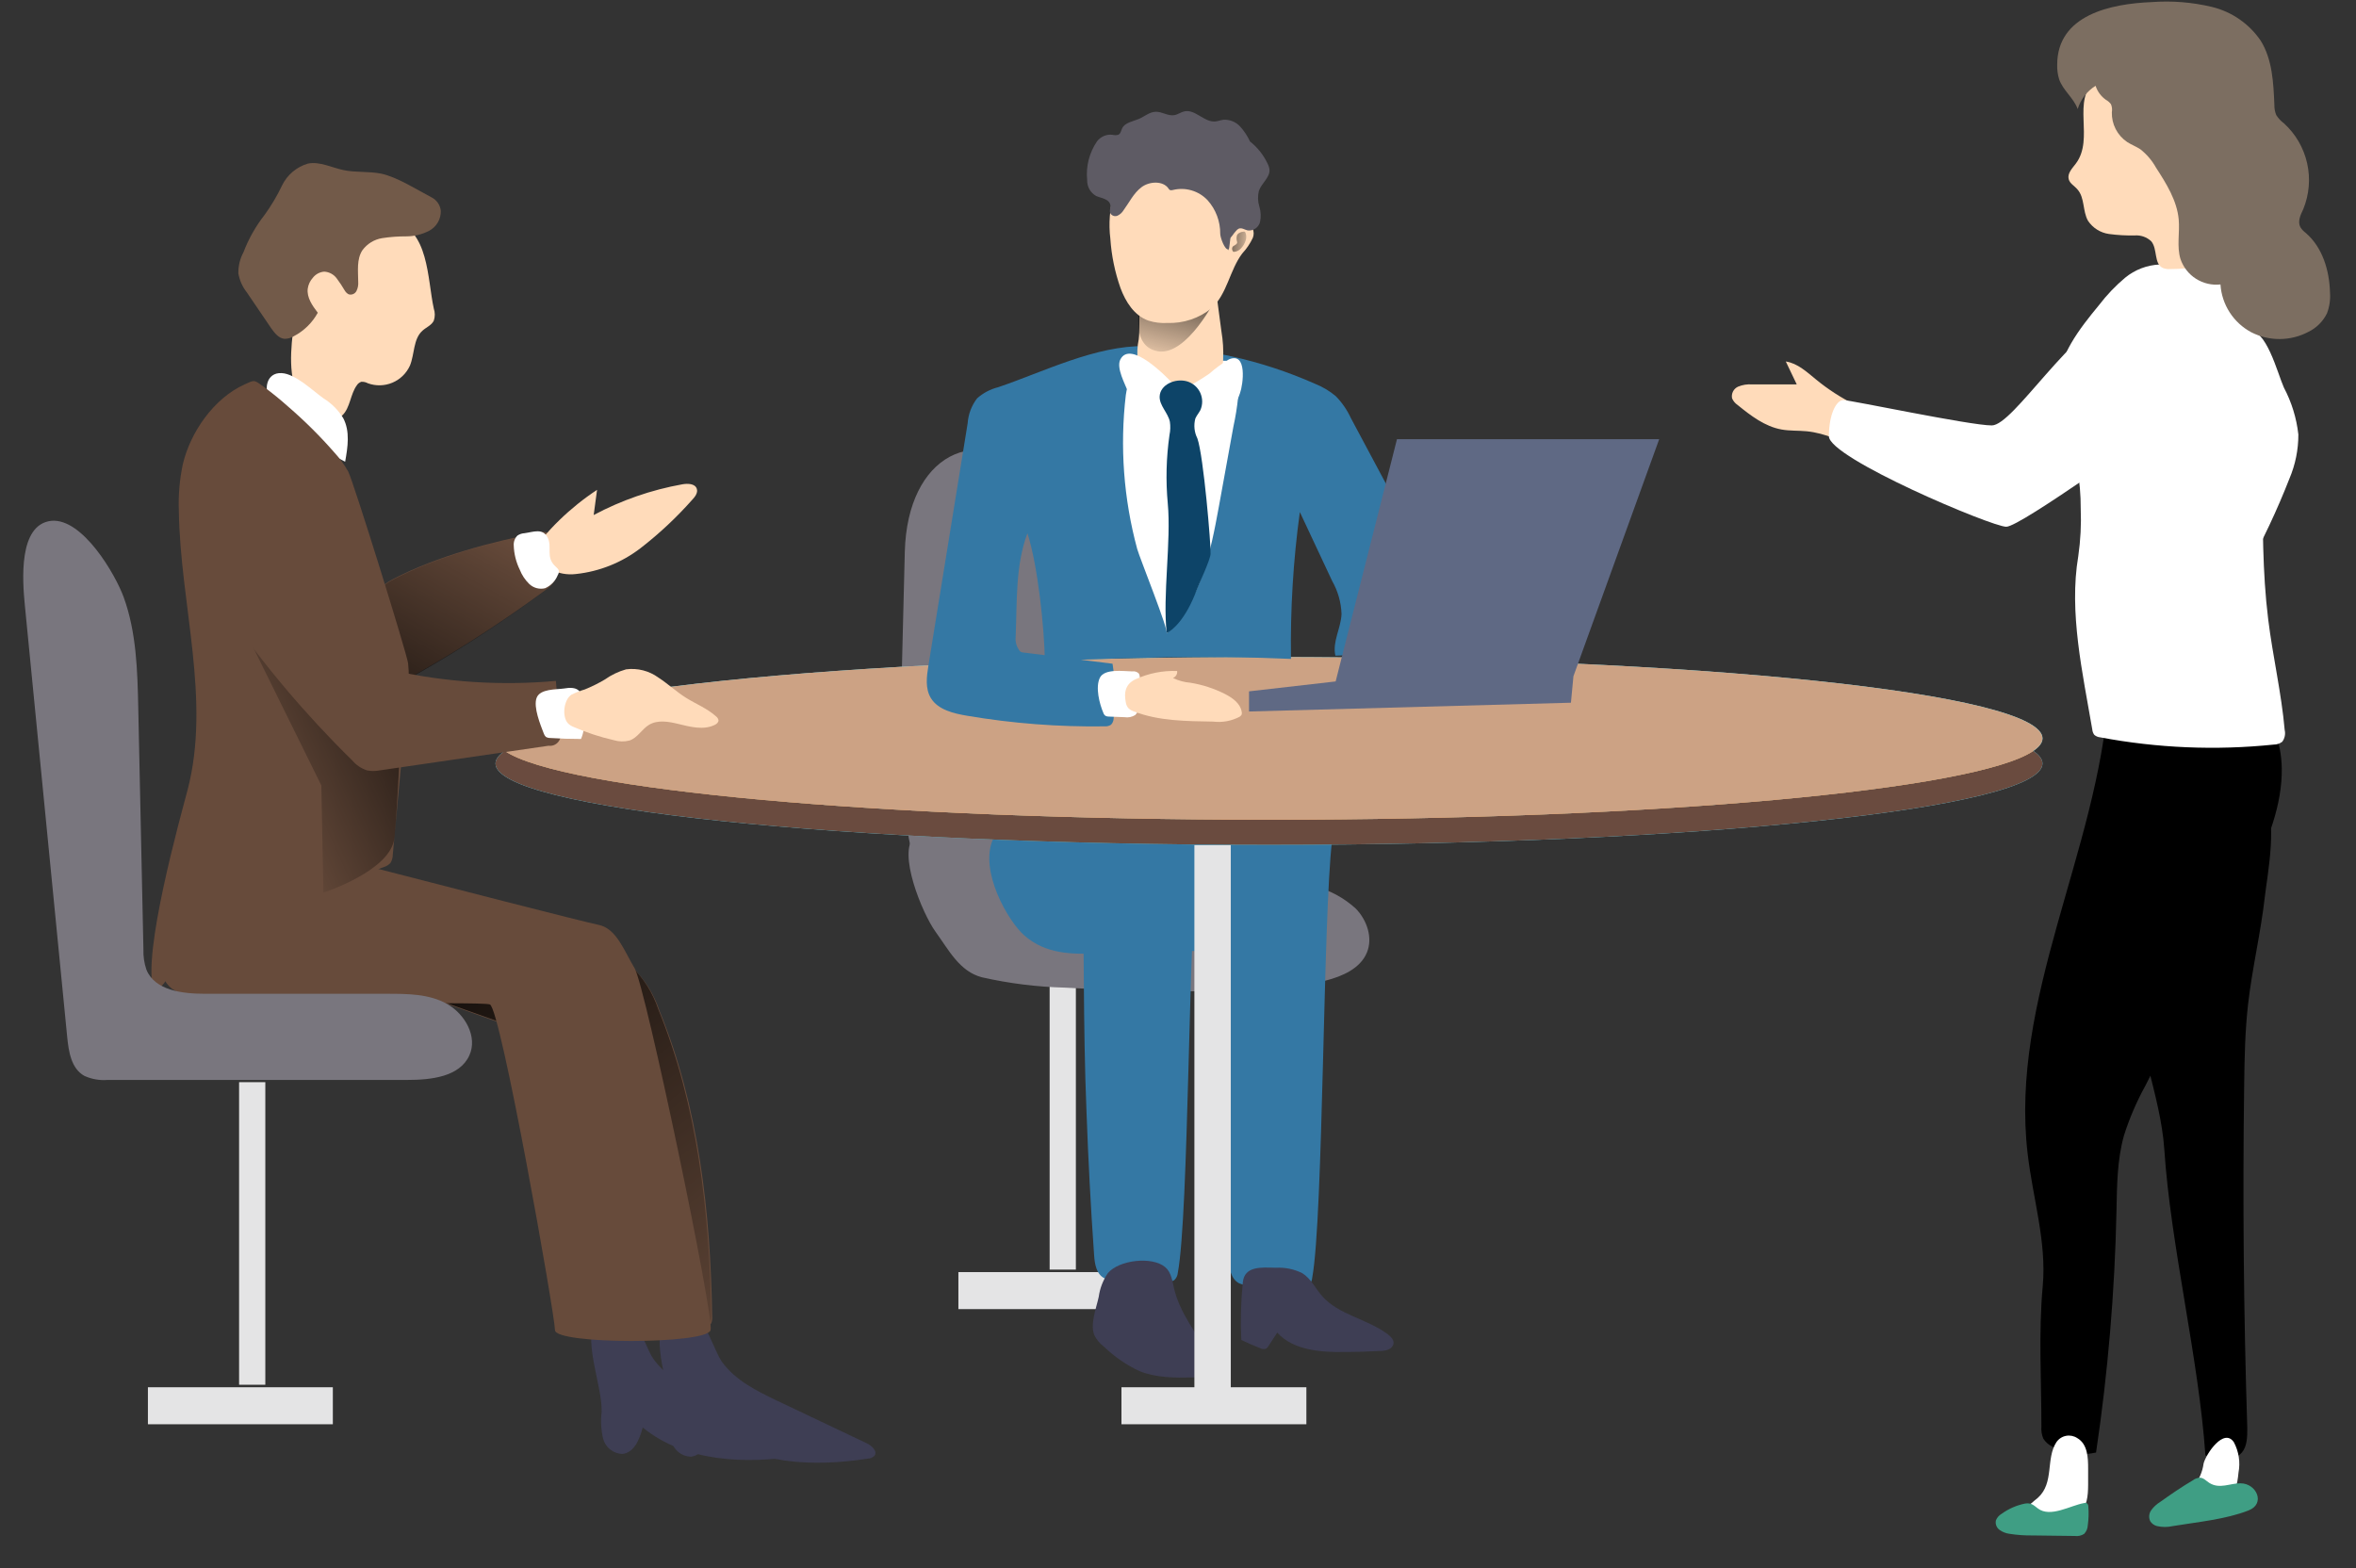 <svg width="320" height="213" viewBox="0 0 320 213" fill="none" xmlns="http://www.w3.org/2000/svg">
<rect x="0" y="0" width="320" height="213" fill="#333333" stroke="none"/>
<g clip-path="url(#clip0_1933_8734)">
<path d="M73.296 72.329C73.509 72.261 73.733 72.237 73.955 72.259C74.177 72.28 74.393 72.347 74.588 72.455C74.839 72.694 75.003 73.01 75.055 73.352C75.38 74.608 75.564 75.896 75.602 77.193C75.656 77.759 75.57 78.329 75.351 78.853C75.037 79.391 74.596 79.843 74.068 80.172C67.628 84.923 60.87 89.225 53.841 93.05C53.545 93.211 50.852 84.076 50.808 83.178C50.664 80.773 51.427 79.688 53.5 78.602C59.431 75.533 66.799 73.576 73.296 72.329Z" fill="#674B3B"/>
<path d="M73.296 72.399C73.508 72.329 73.733 72.304 73.956 72.326C74.178 72.347 74.394 72.415 74.588 72.525C74.839 72.764 75.003 73.08 75.055 73.422C75.38 74.678 75.564 75.967 75.602 77.263C75.655 77.829 75.569 78.399 75.351 78.923C75.036 79.458 74.596 79.908 74.068 80.234C67.63 84.99 60.872 89.296 53.841 93.12C53.545 93.282 50.852 84.146 50.808 83.249C50.664 80.844 51.427 79.758 53.5 78.672C59.431 75.594 66.799 73.647 73.296 72.399Z" fill="url(#paint0_linear_1933_8734)"/>
<path d="M91.01 192.192C90.865 193.391 90.932 194.606 91.208 195.782C91.358 196.368 91.695 196.889 92.168 197.266C92.641 197.644 93.224 197.856 93.828 197.873C95.425 197.729 96.179 195.863 96.592 194.283C102.344 198.976 110.529 199.282 117.869 198.133C118.206 198.129 118.528 197.994 118.766 197.756C119.242 197.155 118.417 196.383 117.726 196.051L105.656 190.317C102.811 188.962 99.85 187.508 98.019 184.932C96.664 183.039 94.07 173.446 90.508 178.651C88.13 182.124 91.145 188.423 91.01 192.192Z" fill="#3E3E54"/>
<path d="M81.715 191.817C81.569 193.016 81.636 194.231 81.912 195.407C82.062 195.993 82.399 196.514 82.872 196.891C83.345 197.269 83.928 197.482 84.532 197.498C86.13 197.354 86.884 195.488 87.296 193.908C93.049 198.602 101.233 198.907 108.573 197.758C108.91 197.754 109.232 197.619 109.471 197.381C109.946 196.78 109.121 196.008 108.43 195.676L96.36 189.942C93.515 188.587 90.554 187.133 88.723 184.558C87.368 182.664 84.775 173.071 81.212 178.276C78.834 181.749 81.849 188.048 81.715 191.817Z" fill="#3E3E54"/>
<path d="M50.637 132.784L68.872 139.272C70.009 139.559 71.042 140.163 71.851 141.013C72.383 141.822 72.721 142.743 72.838 143.705C75.182 155.779 76.893 167.967 77.962 180.219C83.641 181.614 89.562 181.706 95.282 180.489C95.538 180.467 95.787 180.392 96.013 180.268C96.238 180.144 96.436 179.975 96.592 179.771C96.716 179.489 96.766 179.18 96.736 178.873C96.502 164.713 94.941 150.372 89.556 137.253C88.81 135.038 87.557 133.028 85.895 131.384C84.1 129.84 81.794 129.14 79.614 128.252C76.024 126.762 72.497 124.662 68.585 124.33C62.823 123.882 57.511 127.489 53.446 131.599C52.62 131.527 51.364 132.389 50.637 132.784Z" fill="#674B3B"/>
<path d="M50.494 132.651L68.728 139.13C69.865 139.421 70.897 140.024 71.708 140.871C72.246 141.677 72.584 142.6 72.695 143.563C75.038 155.634 76.751 167.819 77.828 180.068C83.503 181.465 89.421 181.561 95.138 180.347C95.396 180.328 95.646 180.254 95.872 180.13C96.098 180.007 96.295 179.835 96.449 179.629C96.57 179.346 96.622 179.038 96.601 178.731C96.368 164.58 94.753 150.23 89.422 137.12C88.678 134.899 87.421 132.885 85.752 131.242C83.957 129.707 81.66 129.007 79.47 128.119C75.881 126.629 72.354 124.529 68.441 124.197C62.68 123.74 57.368 127.356 53.303 131.466C52.477 131.367 51.23 132.265 50.494 132.651Z" fill="url(#paint1_linear_1933_8734)"/>
<path d="M24.749 134.963C18.85 133.39 22.947 122.838 25.732 117.758H50.31C59.814 120.216 79.312 125.23 81.278 125.623C83.736 126.115 84.719 129.064 86.194 131.522C87.669 133.98 97.008 178.712 96.517 180.678C96.025 182.644 75.38 182.644 75.38 180.678C75.38 178.712 68.006 136.929 66.532 136.438C65.057 135.946 32.122 136.929 24.749 134.963Z" fill="#674B3B"/>
<path d="M36.036 146.999H32.474V188.099H36.036V146.999Z" fill="#E4E4E5"/>
<path d="M45.208 188.441H20.09V193.466H45.208V188.441Z" fill="#E4E4E5"/>
<path d="M146.128 131.358H142.565V172.458H146.128V131.358Z" fill="#E4E4E5"/>
<path d="M155.29 172.799H130.172V177.825H155.29V172.799Z" fill="#E4E4E5"/>
<path d="M131.662 115.519C131.239 116.489 130.905 117.495 130.666 118.525C130.553 119.042 130.595 119.581 130.786 120.074C130.978 120.567 131.31 120.993 131.743 121.298C132.061 121.458 132.409 121.55 132.766 121.567C133.278 121.595 133.79 121.508 134.264 121.314C134.739 121.12 135.165 120.824 135.512 120.446C136.192 119.571 136.626 118.53 136.768 117.43C137.277 114.827 137.407 112.164 137.154 109.524C136.956 107.469 134.874 105.037 133.232 107.362C131.778 109.453 132.478 113.123 131.662 115.519Z" fill="#3E3E54"/>
<path d="M124.187 113.652C121.871 115.752 125.236 124.035 127.067 126.565C128.898 129.096 130.334 131.949 133.349 132.748C137.062 133.591 140.849 134.063 144.656 134.157C152.849 134.606 161.069 134.839 169.271 134.507C172.896 134.451 176.506 134.015 180.04 133.206C182.319 132.622 184.76 131.564 185.657 129.392C186.492 127.373 185.657 124.968 184.141 123.415C182.52 121.94 180.559 120.888 178.433 120.355C170.958 118.031 163.052 117.861 155.281 117.735C151.458 117.681 147.59 117.735 143.776 117.331C141.362 117.089 139.029 116.541 136.597 116.712C133.376 116.945 126.708 111.381 124.187 113.652Z" fill="#79767E"/>
<path d="M122.894 74.93L122.473 91.818C122.239 100.945 122.042 110.349 124.653 118.866C125.08 120.71 125.98 122.411 127.265 123.801C128.65 124.893 130.374 125.465 132.137 125.416C136.624 125.677 141.488 124.887 144.701 121.01C147.546 117.627 148.613 112.53 149.089 107.648C149.589 100.893 149.64 94.112 149.242 87.349C149.026 81.4 148.703 75.046 145.85 70.299C144.516 68.246 142.893 66.396 141.031 64.807C132.766 57.09 123.253 61.783 122.894 74.93Z" fill="#79767E"/>
<path d="M139.137 127.078C142.08 129.648 145.623 129.613 148.999 129.532L168.317 129.011C170.529 128.954 172.812 128.873 174.839 127.472C178.258 125.157 180.391 118.639 179.307 113.048C179.121 111.76 178.609 110.592 177.853 109.737C177.036 109.137 176.088 108.92 175.165 109.123C165.144 109.864 152.383 105.303 142.362 106.044C140.018 106.218 136.554 110.316 134.889 113.962C132.941 118.234 136.916 125.145 139.137 127.078Z" fill="#3478A4"/>
<path d="M148.605 170.494C148.685 171.696 148.91 173.096 150.023 173.643C150.527 173.846 151.068 173.937 151.611 173.913L158.377 174.119C158.763 174.171 159.154 174.092 159.49 173.895C159.772 173.632 159.945 173.274 159.975 172.89C161.482 164.903 161.419 126.109 162.667 116.22C163.25 111.392 158.817 109.821 153.02 108.879C148.012 108.063 146.882 111.383 146.98 115.421C147.294 127.294 147.079 139.157 147.573 151.029C147.806 157.52 148.15 164.009 148.605 170.494Z" fill="#3478A4"/>
<path d="M166.866 171.023C166.956 172.271 167.171 173.715 168.293 174.317C168.795 174.53 169.337 174.628 169.881 174.604L176.639 174.81C177.027 174.872 177.425 174.792 177.76 174.586C178.038 174.303 178.207 173.931 178.236 173.536C179.753 165.163 179.69 124.521 180.928 114.165C181.512 109.104 177.078 107.453 171.29 106.465C166.274 105.613 165.143 109.095 165.251 113.321C165.565 125.759 165.35 138.188 165.834 150.626C166.074 157.428 166.418 164.227 166.866 171.023Z" fill="#3478A4"/>
<path d="M286.38 94.574C284.881 115.681 272.919 135.737 275.405 156.754C276.105 162.757 277.998 168.707 277.451 174.702C276.868 181.037 277.271 187.427 277.271 193.789C277.225 194.346 277.314 194.907 277.532 195.422C277.831 195.893 278.257 196.27 278.761 196.508C280.577 197.483 282.684 197.767 284.693 197.307C286.307 186.464 287.233 175.53 287.466 164.57C287.537 161.097 287.546 157.571 288.489 154.232C289.228 151.907 290.193 149.658 291.369 147.52C294.361 141.663 297.322 135.791 300.253 129.904L303.17 124.098C304.067 122.303 304.965 120.509 305.862 118.714C308.025 114.173 309.99 109.363 309.918 104.356C309.864 100.838 308.59 97.096 305.683 95.122C303.583 93.695 300.944 93.327 298.414 93.246C294.842 93.067 289.907 94.135 286.38 94.574Z" fill="black"/>
<path d="M307.621 121.783C307.065 126.736 305.88 131.6 305.324 136.554C304.929 140.143 304.857 143.733 304.812 147.322C304.597 162.877 304.738 178.431 305.234 193.986C305.234 195.144 305.234 196.427 304.507 197.297C303.341 198.617 301.223 198.195 299.545 197.692C298.647 184.519 294.833 169.29 293.963 156.125C293.46 148.632 289.88 141.103 290.113 133.601C290.347 126.422 297.292 121.271 300.029 114.621C300.855 112.602 304.077 105.648 307.307 108.618C309.551 110.727 307.935 118.992 307.621 121.783Z" fill="black"/>
<path d="M276.805 203.445C276.204 203.983 275.342 204.45 275.324 205.239C275.345 205.592 275.46 205.933 275.656 206.227C275.788 206.566 276.045 206.843 276.374 206.998C276.609 207.061 276.857 207.061 277.092 206.998L280.682 206.209C281.269 206.112 281.832 205.905 282.342 205.598C283.499 204.773 283.607 203.131 283.616 201.713V199.505C283.616 198.051 283.571 196.167 282.135 195.341C281.685 195.045 281.137 194.937 280.608 195.041C280.079 195.145 279.613 195.453 279.309 195.898C277.837 198.15 279.039 201.408 276.805 203.445Z" fill="white"/>
<path d="M271.86 205.635C271.509 205.838 271.237 206.154 271.089 206.532C271.04 206.771 271.06 207.019 271.147 207.246C271.235 207.474 271.386 207.671 271.582 207.815C271.978 208.099 272.437 208.281 272.919 208.345C273.964 208.509 275.021 208.585 276.078 208.569L281.803 208.641C282.249 208.7 282.701 208.598 283.078 208.354C283.376 208.04 283.552 207.629 283.571 207.196C283.689 206.346 283.714 205.485 283.643 204.63C283.644 204.553 283.63 204.477 283.6 204.406C283.571 204.335 283.527 204.271 283.472 204.217C283.412 204.181 283.345 204.158 283.275 204.15C283.206 204.142 283.135 204.15 283.069 204.172C281.22 204.486 278.492 206.2 276.787 204.899C276.204 204.45 275.89 204.118 275.073 204.235C273.914 204.464 272.818 204.942 271.86 205.635Z" fill="#3F9E84"/>
<path d="M294.528 203.67C294.205 203.858 293.873 204.172 293.927 204.567C293.981 204.962 294.555 205.195 295.022 205.24C296.775 205.423 298.545 205.335 300.271 204.98C301.002 204.87 301.7 204.604 302.317 204.199C303.565 203.302 303.897 201.579 304.04 200.035C304.308 198.628 304.086 197.171 303.412 195.907C302.066 193.897 299.643 197.469 299.302 198.788C299.145 199.972 298.646 201.086 297.866 201.992C296.933 202.844 295.596 203.032 294.528 203.67Z" fill="white"/>
<path d="M300.065 201.425C299.661 201.165 299.311 200.752 298.827 200.725C298.472 200.735 298.129 200.857 297.849 201.075C296.323 201.973 294.824 203.005 293.362 204.046C292.905 204.328 292.509 204.696 292.195 205.131C292.036 205.348 291.94 205.604 291.916 205.871C291.893 206.138 291.942 206.407 292.06 206.648C292.269 206.967 292.589 207.198 292.958 207.294C293.675 207.46 294.421 207.46 295.138 207.294C298.441 206.747 302.273 206.397 305.396 205.176C307.738 204.279 306.517 201.515 304.337 201.488C302.892 201.461 301.474 202.323 300.065 201.425Z" fill="#3F9E84"/>
<path d="M172.367 111.345C230.389 111.345 277.424 106.399 277.424 100.299C277.424 94.198 230.389 89.252 172.367 89.252C114.346 89.252 67.311 94.198 67.311 100.299C67.311 106.399 114.346 111.345 172.367 111.345Z" fill="#68E1FD"/>
<path d="M277.415 103.719C277.415 109.821 230.383 114.765 172.358 114.765C114.333 114.765 67.302 109.83 67.302 103.719C67.302 103.135 67.732 102.561 68.558 102.005C76.374 107.299 119.87 111.346 172.358 111.346C224.846 111.346 268.378 107.299 276.168 102.005C276.993 102.561 277.415 103.135 277.415 103.719Z" fill="#68E1FD"/>
<path d="M277.415 103.719C277.415 109.821 230.383 114.765 172.358 114.765C114.333 114.765 67.302 109.83 67.302 103.719C67.302 103.135 67.732 102.561 68.558 102.005C76.374 107.299 119.87 111.346 172.358 111.346C224.846 111.346 268.378 107.299 276.168 102.005C276.993 102.561 277.415 103.135 277.415 103.719Z" fill="#6A4B3F"/>
<path d="M276.168 102.003C268.352 107.298 224.846 111.345 172.358 111.345C119.87 111.345 76.338 107.298 68.558 102.003C76.374 96.718 119.87 92.67 172.358 92.67C224.846 92.67 268.352 96.718 276.168 102.003Z" fill="#FF9141"/>
<path d="M277.415 100.299C277.415 100.882 276.993 101.447 276.168 102.004C268.351 107.298 224.846 111.345 172.358 111.345C119.87 111.345 76.338 107.298 68.558 102.004C67.732 101.447 67.302 100.882 67.302 100.299C67.302 94.196 114.342 89.243 172.358 89.243C230.374 89.243 277.415 94.196 277.415 100.299Z" fill="#CCA284"/>
<path d="M310.206 52.647C311.255 54.629 311.922 56.79 312.171 59.019C312.176 61.078 311.764 63.117 310.959 65.013C309.278 69.311 307.308 73.49 305.064 77.523C305.62 76.473 304.758 73.036 304.678 71.842C304.552 69.862 304.435 67.876 304.328 65.884C304.106 61.816 303.918 57.744 303.762 53.67C303.691 51.741 302.434 45.782 305.333 45.01C307.756 44.364 309.353 50.763 310.206 52.647Z" fill="white"/>
<path d="M282.279 75.54C282.587 73.404 282.698 71.245 282.611 69.088C282.621 67.232 282.458 65.378 282.126 63.551C281.345 59.836 279.272 56.372 279.434 52.55C279.578 48.314 282.404 44.706 285.105 41.431C286.145 40.07 287.331 38.827 288.641 37.725C289.972 36.631 291.623 36.001 293.343 35.93C296.466 35.93 299.832 34.961 302.371 36.782C304.911 38.604 305.799 41.969 306.284 45.083C308.276 57.979 306.472 71.215 308.078 84.164C308.698 89.181 309.873 94.125 310.313 99.16C310.378 99.434 310.381 99.719 310.324 99.995C310.267 100.271 310.15 100.531 309.981 100.757C309.649 101.011 309.241 101.147 308.823 101.143C300.959 101.955 293.018 101.623 285.249 100.156C284.953 100.13 284.674 100.01 284.45 99.815C284.295 99.602 284.202 99.35 284.181 99.088C282.871 91.406 280.986 83.186 282.279 75.54Z" fill="white"/>
<path d="M58.92 41.917C59.1 42.449 59.1 43.026 58.92 43.559C58.624 44.178 57.897 44.456 57.386 44.914C56.111 46.054 56.327 48.082 55.68 49.661C55.207 50.707 54.356 51.536 53.298 51.982C52.24 52.428 51.052 52.458 49.973 52.066C49.699 51.915 49.388 51.843 49.076 51.86C48.828 51.942 48.615 52.106 48.474 52.326C47.577 53.547 47.577 55.377 46.5 56.419C46.054 56.788 45.512 57.024 44.937 57.099C44.362 57.174 43.778 57.084 43.252 56.84C42.205 56.331 41.354 55.492 40.829 54.453C39.034 51.294 39.492 47.427 39.931 43.846C40.371 40.266 40.829 36.882 42.175 33.67C42.529 32.679 43.113 31.788 43.88 31.067C45.154 29.991 46.931 29.82 48.591 29.721C50.197 29.545 51.821 29.627 53.401 29.964C58.283 31.256 58.023 37.825 58.92 41.917Z" fill="#FFDBBA"/>
<path d="M58.669 26.839C59 27.017 59.283 27.274 59.493 27.587C59.703 27.9 59.832 28.259 59.871 28.634C59.887 29.181 59.751 29.723 59.479 30.198C59.206 30.673 58.808 31.063 58.328 31.326C57.355 31.841 56.27 32.109 55.169 32.107C54.075 32.102 52.983 32.183 51.902 32.349C50.821 32.525 49.853 33.122 49.21 34.009C48.42 35.239 48.645 36.836 48.654 38.299C48.687 38.719 48.607 39.141 48.42 39.519C48.326 39.71 48.166 39.861 47.971 39.944C47.775 40.028 47.556 40.04 47.353 39.977C47.136 39.861 46.956 39.687 46.832 39.474C46.494 38.894 46.123 38.333 45.719 37.796C45.521 37.532 45.267 37.315 44.976 37.16C44.684 37.005 44.362 36.916 44.032 36.899C43.731 36.923 43.438 37.01 43.172 37.153C42.907 37.297 42.674 37.495 42.489 37.733C42.117 38.144 41.876 38.657 41.798 39.205C41.645 40.408 42.426 41.52 43.162 42.481C42.414 43.846 41.277 44.958 39.895 45.675C39.515 45.909 39.076 46.031 38.63 46.025C37.849 45.954 37.302 45.236 36.835 44.59L33.533 39.726C32.937 38.975 32.539 38.086 32.375 37.141C32.355 36.134 32.596 35.138 33.075 34.252C33.77 32.43 34.735 30.724 35.938 29.19C36.848 27.934 37.641 26.598 38.307 25.197C38.653 24.481 39.146 23.846 39.753 23.332C40.361 22.819 41.07 22.439 41.834 22.218C43.467 21.904 45.073 22.783 46.706 23.115C48.34 23.447 50.09 23.259 51.75 23.582C53.966 24.048 56.667 25.798 58.669 26.839Z" fill="#725A49"/>
<path d="M43.925 54.102C45.022 54.774 45.944 55.697 46.617 56.794C47.568 58.589 47.236 60.743 46.877 62.726C42.967 60.674 39.526 57.832 36.773 54.38C35.749 53.025 36.135 50.548 38.271 50.683C40.138 50.782 42.525 53.106 43.925 54.102Z" fill="white"/>
<path d="M45.432 61.487C46.153 62.269 46.78 63.134 47.299 64.062C48.017 65.435 55.223 88.651 55.429 90.087C55.573 91.445 55.555 92.816 55.375 94.17L53.347 116.111C53.349 116.508 53.237 116.897 53.024 117.232C52.779 117.491 52.469 117.68 52.127 117.78L37.706 123.164C35.574 124.035 33.366 124.705 31.11 125.165C29.375 125.446 27.73 126.132 26.309 127.166C23.832 128.961 23.034 134.408 20.88 134.444C19.238 129.778 24.55 110.825 25.465 107.352C28.696 95.031 24.469 82.1 24.29 69.357C24.212 67.249 24.393 65.139 24.828 63.075C25.851 58.714 29.037 54.101 33.237 52.208C34.619 51.598 34.43 51.526 35.866 52.567C36.997 53.401 38.101 54.308 39.169 55.259C41.4 57.185 43.493 59.266 45.432 61.487Z" fill="#674B3B"/>
<path d="M30.572 80.216L43.646 106.689L43.925 121.245C43.925 121.245 53.123 118.292 53.572 113.796C54.02 109.3 54.424 99.618 54.424 99.618L33.865 74.832L30.572 80.216Z" fill="url(#paint2_linear_1933_8734)"/>
<path d="M29.566 64.235C28.909 68.41 28.608 72.634 28.669 76.861C28.651 77.837 28.759 78.811 28.992 79.76C29.402 80.963 30.009 82.091 30.787 83.098C35.827 90.346 41.535 97.106 47.837 103.289C48.374 103.923 49.076 104.395 49.865 104.653C50.417 104.756 50.983 104.756 51.534 104.653L74.516 101.297C74.755 101.33 74.998 101.302 75.223 101.217C75.448 101.131 75.649 100.99 75.805 100.807C75.961 100.624 76.069 100.404 76.118 100.168C76.168 99.932 76.157 99.688 76.087 99.457L75.504 92.493C68.129 93.159 60.696 92.69 53.464 91.103C52.665 90.99 51.907 90.681 51.256 90.205C50.738 89.661 50.349 89.008 50.117 88.294C46.868 80.711 43.664 73.119 40.389 65.554C39.491 63.4 38.495 60.897 35.902 60.331C32.95 59.649 30.078 61.193 29.566 64.235Z" fill="#674B3B"/>
<path d="M76.59 93.524C77.361 93.389 78.321 93.335 78.761 93.981C78.916 94.256 79.005 94.564 79.021 94.879C79.138 95.776 79.228 96.746 79.282 97.688C79.409 98.602 79.282 99.533 78.914 100.38C77.514 100.38 76.105 100.335 74.705 100.245C74.506 100.246 74.311 100.193 74.14 100.093C74.013 99.967 73.918 99.813 73.861 99.644C73.404 98.46 72.417 96.055 72.883 94.798C73.35 93.542 75.558 93.676 76.59 93.524Z" fill="white"/>
<path d="M82.135 92.312C83.015 91.687 83.996 91.216 85.034 90.921C86.589 90.717 88.164 91.118 89.431 92.043C90.732 92.886 91.863 93.963 93.182 94.789C94.501 95.614 96.09 96.243 97.274 97.328C97.358 97.39 97.429 97.468 97.483 97.557C97.537 97.647 97.573 97.746 97.588 97.849C97.588 98.136 97.337 98.342 97.077 98.468C95.56 99.213 93.756 98.737 92.114 98.333C90.795 98.01 89.323 97.759 88.166 98.45C87.178 99.033 86.595 100.245 85.474 100.595C84.779 100.77 84.049 100.751 83.365 100.541C81.494 100.115 79.667 99.514 77.909 98.746C77.64 98.645 77.393 98.492 77.182 98.297C76.284 97.4 76.553 95.022 77.639 94.349C78.216 94.064 78.817 93.83 79.434 93.649C80.367 93.272 81.27 92.825 82.135 92.312Z" fill="#FFDBBA"/>
<path d="M16.797 81.113C18.538 85.905 18.672 91.11 18.78 96.207L19.48 128.944C19.445 129.882 19.582 130.819 19.884 131.708C21.023 134.552 24.793 134.992 27.852 134.992H52.531C55.331 134.992 58.274 134.992 60.724 136.374C63.174 137.756 64.915 140.861 63.739 143.383C62.411 146.281 58.534 146.694 55.348 146.694H14.634C13.549 146.784 12.459 146.595 11.466 146.147C9.672 145.159 9.322 142.844 9.124 140.834L3.372 82.19C3.049 78.861 2.475 71.242 6.961 70.748C11.215 70.344 15.675 78.035 16.797 81.113Z" fill="#79767E"/>
<path d="M71.744 75.621C74.263 72.034 77.435 68.953 81.094 66.54L80.637 69.959C84.409 67.947 88.472 66.539 92.68 65.786C93.415 65.66 94.385 65.678 94.636 66.378C94.833 66.934 94.394 67.491 93.99 67.921C91.87 70.31 89.532 72.497 87.008 74.454C84.463 76.414 81.426 77.632 78.232 77.972C77.028 78.122 75.808 77.893 74.741 77.317C74.219 77.015 73.808 76.552 73.57 75.997C73.333 75.442 73.281 74.826 73.422 74.239" fill="#FFDBBA"/>
<path d="M135.566 52.602C134.506 52.866 133.527 53.383 132.712 54.11C131.96 55.09 131.514 56.27 131.429 57.502L126.098 90.427C125.856 91.926 125.64 93.559 126.457 94.86C127.426 96.412 129.499 96.915 131.375 97.229C137.531 98.272 143.77 98.753 150.013 98.665C150.329 98.692 150.645 98.613 150.911 98.441C151.137 98.197 151.262 97.876 151.261 97.543C151.547 95.086 151.495 92.601 151.108 90.158L139.559 88.704C138.563 88.578 138.608 88.704 138.159 87.851C137.964 87.403 137.893 86.91 137.953 86.425C138.15 81.776 137.899 76.814 139.55 72.434C140.968 76.841 141.838 85.204 141.919 89.808C153.082 89.341 164.174 89 175.347 89.503C175.244 82.832 175.646 76.164 176.549 69.554L180.937 78.913C181.718 80.284 182.155 81.824 182.212 83.4C182.14 85.321 180.937 87.187 181.377 89.063L195.556 88.605L193.644 78.851C193.17 75.635 192.069 72.543 190.405 69.751L183.477 56.784C182.966 55.676 182.268 54.666 181.413 53.796C180.575 53.1 179.634 52.539 178.622 52.136C171.352 48.911 163.511 47.169 155.559 47.011C148.784 46.922 141.811 50.484 135.566 52.602Z" fill="#3478A4"/>
<path d="M158.449 86.039C163.079 81.606 164.425 75.01 165.547 68.836L167.53 57.924C168.097 55.342 168.371 52.705 168.347 50.063C168.362 49.778 168.273 49.497 168.096 49.273C167.818 49.066 167.47 48.976 167.127 49.022C161.994 49.022 153.774 47.066 152.912 53.661C152.09 60.663 152.614 67.757 154.456 74.561C154.77 75.728 158.79 85.68 158.449 86.039Z" fill="white"/>
<path d="M154.662 46.114C154.47 47.047 154.425 48.003 154.527 48.95C154.667 49.626 154.935 50.269 155.317 50.843C155.725 51.599 156.288 52.26 156.971 52.781C157.653 53.302 158.438 53.673 159.275 53.867C160.746 54.083 162.2 53.41 163.582 52.719C164.216 52.455 164.781 52.05 165.233 51.534C165.794 50.746 166.106 49.809 166.131 48.842C166.192 47.557 166.113 46.269 165.897 45.001L165.269 40.29C165.255 40.087 165.193 39.891 165.09 39.716C164.974 39.585 164.814 39.502 164.641 39.482C162.245 38.908 158.943 37.849 156.52 38.711C154.097 39.572 154.985 43.763 154.662 46.114Z" fill="#FFDBBA"/>
<path d="M165.251 40.344C165.251 40.344 161.258 48.421 157.246 47.712C153.235 47.003 154.976 40.91 154.976 40.91L165.251 40.344Z" fill="url(#paint3_linear_1933_8734)"/>
<path d="M166.974 31.676C167.503 30.877 168.311 29.971 169.262 30.213C169.46 30.291 169.64 30.408 169.792 30.556C169.944 30.704 170.066 30.881 170.149 31.076C170.233 31.271 170.276 31.481 170.278 31.694C170.28 31.906 170.24 32.117 170.16 32.313C169.794 33.09 169.31 33.804 168.724 34.431C167.001 36.728 166.696 39.896 164.569 41.861C162.87 43.236 160.731 43.95 158.548 43.871C157.683 43.922 156.817 43.816 155.99 43.557C154.052 42.875 152.885 40.991 152.194 39.142C151.43 36.978 150.965 34.72 150.812 32.43C150.561 30.397 150.72 28.334 151.279 26.364C151.58 25.367 152.097 24.45 152.791 23.674C153.486 22.899 154.342 22.285 155.299 21.877C158.395 20.683 162.074 22.388 163.995 25C165.915 27.611 166.48 30.895 166.875 34.072" fill="#FFDBBA"/>
<path d="M150.83 27.98C150.83 28.329 150.642 28.688 150.83 29.003C150.928 29.156 151.077 29.27 151.252 29.325C151.426 29.379 151.613 29.37 151.781 29.299C152.115 29.143 152.395 28.893 152.589 28.581C153.379 27.504 153.962 26.247 155.039 25.431C156.116 24.614 157.964 24.534 158.7 25.593C158.746 25.678 158.81 25.752 158.889 25.808C159.022 25.857 159.168 25.857 159.301 25.808C160.139 25.601 161.016 25.619 161.844 25.862C162.672 26.105 163.42 26.563 164.013 27.19C165.138 28.443 165.753 30.073 165.736 31.758C165.736 32.26 166.364 34.028 166.866 33.875C167.01 33.831 167.055 32.386 167.154 32.278C167.504 31.883 167.521 31.758 167.871 31.381C167.975 31.237 168.114 31.123 168.275 31.049C168.661 30.905 169.056 31.21 169.469 31.3C169.835 31.343 170.205 31.254 170.511 31.048C170.817 30.842 171.04 30.534 171.138 30.178C171.292 29.473 171.261 28.741 171.048 28.051C170.835 27.364 170.813 26.632 170.985 25.933C171.326 24.91 172.466 24.139 172.43 23.089C172.398 22.774 172.304 22.469 172.152 22.191C171.598 21.029 170.784 20.01 169.774 19.212C169.433 18.463 168.976 17.772 168.419 17.166C168.13 16.858 167.777 16.617 167.384 16.462C166.992 16.307 166.57 16.241 166.148 16.269C165.772 16.323 165.404 16.475 165.027 16.502C163.528 16.601 162.335 14.806 160.863 15.129C160.387 15.237 159.965 15.56 159.508 15.64C158.655 15.793 157.848 15.165 156.986 15.183C156.125 15.201 155.461 15.82 154.689 16.152C153.917 16.484 152.804 16.637 152.427 17.408C152.266 17.731 152.221 18.153 151.889 18.306C151.622 18.381 151.339 18.381 151.072 18.306C150.679 18.263 150.281 18.323 149.917 18.481C149.554 18.638 149.238 18.887 148.999 19.203C147.949 20.741 147.475 22.6 147.662 24.453C147.647 24.895 147.755 25.333 147.973 25.718C148.192 26.103 148.513 26.42 148.901 26.633C149.538 26.912 150.776 27.019 150.83 27.98Z" fill="#5E5B64"/>
<path d="M159.472 52.28C158.241 52.629 157.198 53.452 156.573 54.569C155.986 55.659 155.551 56.824 155.281 58.033C155.38 57.656 154.384 56.184 154.195 55.771C153.836 54.946 153.522 54.102 153.217 53.258C152.822 52.155 151.584 49.983 152.167 48.834C153.558 46.115 158.44 51.185 159.472 52.28Z" fill="white"/>
<path d="M161.15 52.63C163.062 53.366 164.201 55.214 165.808 56.453C165.888 56.517 165.984 56.561 166.086 56.578C166.197 56.568 166.301 56.521 166.382 56.444C167.332 55.643 168.037 54.593 168.419 53.411C168.85 52.253 169.442 47.739 166.92 48.816C165.977 49.371 165.09 50.017 164.273 50.745C163.273 51.439 162.23 52.068 161.15 52.63Z" fill="white"/>
<path d="M158.61 68.379C158.324 65.282 158.403 62.162 158.844 59.083C158.968 58.492 158.986 57.885 158.897 57.288C158.646 56.076 157.471 55.098 157.506 53.869C157.56 52.253 159.624 51.338 161.24 51.805C161.63 51.921 161.991 52.12 162.299 52.387C162.606 52.654 162.853 52.984 163.023 53.354C163.193 53.725 163.282 54.127 163.284 54.535C163.286 54.942 163.201 55.345 163.034 55.717C162.828 56.103 162.523 56.453 162.352 56.857C162.112 57.758 162.211 58.716 162.63 59.549C163.474 61.909 164.497 74.203 164.425 75.218C164.425 75.971 162.828 79.363 162.568 80.072C161.024 84.218 159.202 85.645 158.467 85.986C157.892 80.907 159.095 73.521 158.61 68.379Z" fill="#0D4468"/>
<path d="M153.782 91.2C153.944 91.173 154.11 91.186 154.266 91.235C154.422 91.285 154.564 91.372 154.68 91.487C154.756 91.615 154.799 91.76 154.805 91.909C154.958 93.272 154.922 94.649 154.698 96.001C154.668 96.423 154.49 96.82 154.195 97.123C153.758 97.4 153.234 97.505 152.724 97.419L150.606 97.338C150.45 97.342 150.297 97.308 150.157 97.24C150.017 97.141 149.913 96.999 149.861 96.836C149.331 95.606 148.757 93.354 149.385 92.071C150.013 90.787 152.58 91.182 153.782 91.2Z" fill="white"/>
<path d="M159.885 91.146C159.91 91.345 159.869 91.547 159.766 91.719C159.664 91.892 159.506 92.025 159.319 92.097C160.065 92.46 160.871 92.679 161.697 92.743C163.308 93.005 164.869 93.511 166.328 94.242C167.378 94.772 168.455 95.534 168.643 96.647C168.688 96.787 168.688 96.938 168.643 97.078C168.573 97.193 168.478 97.291 168.365 97.365C167.263 97.942 166.011 98.171 164.775 98.02C161.186 97.957 157.399 97.957 154.007 96.638C153.734 96.549 153.483 96.402 153.271 96.207C153.077 95.981 152.952 95.704 152.912 95.409C152.616 93.991 152.912 92.878 154.249 92.259C156.015 91.452 157.945 91.071 159.885 91.146Z" fill="#FFDBBA"/>
<path d="M148.64 181.37C148.951 181.995 149.406 182.536 149.969 182.949C151.389 184.32 153.03 185.443 154.823 186.27C157.094 187.167 159.624 187.167 162.083 187.104C162.981 187.104 163.986 186.996 164.443 186.279C164.901 185.561 164.515 184.636 164.093 183.901C162.424 180.984 160.208 178.256 159.463 175.007C159.221 173.984 159.095 172.845 158.278 172.136C156.484 170.601 151.943 171.158 150.471 172.943C149.816 173.904 149.392 175.004 149.233 176.156C148.919 177.646 148.021 179.88 148.64 181.37Z" fill="#3E3E54"/>
<path d="M168.598 182.015C169.442 182.419 170.303 182.796 171.174 183.137C171.4 183.256 171.663 183.285 171.91 183.218C172.079 183.126 172.217 182.985 172.305 182.814L173.48 181.019C175.652 183.415 179.385 183.711 182.705 183.649C184.285 183.649 185.855 183.586 187.426 183.514C188.117 183.514 188.96 183.334 189.22 182.706C189.481 182.078 188.897 181.54 188.386 181.163C185.64 179.144 181.799 178.587 179.573 176.057C178.676 175.016 178.048 173.67 176.881 172.943C175.769 172.391 174.532 172.138 173.292 172.207C171.282 172.153 169.038 171.956 168.805 174.181C168.54 176.784 168.471 179.402 168.598 182.015Z" fill="#3E3E54"/>
<path d="M181.413 92.564L189.741 59.657H225.358L213.71 91.855L213.369 95.454L169.648 96.647V93.91L181.413 92.564Z" fill="#5F6984"/>
<path d="M281.929 22.245C281.444 22.882 280.771 23.564 280.978 24.336C281.13 24.946 281.758 25.233 282.171 25.736C283.176 26.866 282.853 28.679 283.598 29.989C283.92 30.473 284.341 30.884 284.832 31.193C285.324 31.502 285.876 31.704 286.452 31.784C287.609 31.94 288.776 32.006 289.943 31.982C290.349 31.95 290.757 32.003 291.142 32.137C291.526 32.272 291.879 32.485 292.177 32.762C293.074 33.803 292.518 35.813 293.756 36.397C294.077 36.528 294.425 36.58 294.771 36.549C296.113 36.541 297.453 36.439 298.782 36.244C299.257 36.22 299.712 36.047 300.083 35.751C300.439 35.323 300.63 34.782 300.621 34.225C301.209 27.917 300.232 21.561 297.777 15.721C297.38 14.656 296.8 13.669 296.063 12.805C295.163 11.906 294.066 11.23 292.859 10.83C291.421 10.295 289.906 9.992 288.372 9.933C287.075 9.788 285.769 10.106 284.684 10.83C281.238 13.585 284.549 18.799 281.929 22.245Z" fill="#FFDBBA"/>
<path d="M279.416 8.783C279.393 9.461 279.484 10.137 279.685 10.784C280.206 12.283 281.66 13.315 282.198 14.814C282.602 13.502 283.465 12.38 284.63 11.655C284.877 12.424 285.369 13.092 286.03 13.557C286.301 13.705 286.537 13.91 286.721 14.159C286.863 14.505 286.904 14.885 286.838 15.253C286.817 16.047 286.997 16.834 287.361 17.539C287.725 18.245 288.261 18.848 288.919 19.291C289.485 19.659 290.131 19.893 290.714 20.279C291.577 20.959 292.297 21.804 292.832 22.764C294.241 24.936 295.686 27.251 295.919 29.8C296.081 31.595 295.632 33.479 296.161 35.184C296.537 36.293 297.28 37.24 298.267 37.868C299.255 38.496 300.427 38.769 301.591 38.639C301.678 39.986 302.107 41.288 302.837 42.423C303.567 43.558 304.574 44.489 305.763 45.127C306.966 45.744 308.299 46.062 309.65 46.054C311.001 46.046 312.331 45.713 313.526 45.082C314.625 44.55 315.516 43.665 316.056 42.57C316.4 41.666 316.541 40.698 316.469 39.734C316.388 36.737 315.455 33.614 313.194 31.657C312.899 31.442 312.646 31.175 312.449 30.868C312.045 30.105 312.449 29.208 312.835 28.418C313.647 26.439 313.831 24.259 313.363 22.172C312.894 20.085 311.795 18.193 310.214 16.752C309.795 16.446 309.439 16.062 309.164 15.621C308.986 15.183 308.9 14.712 308.913 14.239C308.788 11.242 308.644 8.083 307.056 5.526C305.491 3.23 303.132 1.597 300.433 0.94C297.752 0.3 294.988 0.079 292.24 0.285C286.721 0.509 279.425 2.008 279.416 8.783Z" fill="#7C6E61"/>
<path d="M275.746 57.206C275.018 57.879 274.172 58.411 273.251 58.777C272.264 59.061 271.234 59.167 270.209 59.091C261.827 58.894 253.159 56.883 246.698 51.58C245.432 50.548 244.167 49.346 242.552 49.103L244.041 52.217H237.975C237.326 52.167 236.674 52.272 236.072 52.522C235.776 52.654 235.533 52.884 235.385 53.173C235.236 53.462 235.191 53.792 235.256 54.111C235.414 54.474 235.672 54.786 236.001 55.008C237.795 56.462 239.689 57.924 241.95 58.337C243.072 58.544 244.23 58.472 245.369 58.58C247.954 58.831 250.341 60.006 252.692 61.11C256.982 63.132 261.334 65.008 265.749 66.737C267.939 67.634 270.299 68.433 272.596 67.903C273.742 67.586 274.834 67.099 275.836 66.459C282.117 62.869 288.498 59.235 293.433 53.958C295.354 51.903 297.113 49.471 297.211 46.617C297.292 44.32 295.811 41.7 293.478 41.099C291.145 40.497 288.991 43.037 287.367 44.607C283.293 48.654 280.134 53.518 275.746 57.206Z" fill="#FFDBBA"/>
<path d="M71.25 72.427C70.904 72.445 70.569 72.556 70.281 72.749C70.107 72.922 69.972 73.13 69.885 73.359C69.798 73.588 69.762 73.833 69.778 74.078C69.813 75.224 70.091 76.35 70.595 77.38C70.88 78.11 71.317 78.771 71.878 79.318C72.16 79.591 72.506 79.787 72.884 79.889C73.263 79.991 73.66 79.995 74.041 79.902C74.828 79.552 75.446 78.907 75.764 78.107C75.859 77.96 75.909 77.788 75.907 77.613C75.907 77.326 75.638 77.129 75.432 76.931C74.068 75.657 75.046 74.338 74.382 73.019C73.718 71.7 72.444 72.265 71.25 72.427Z" fill="white"/>
<path d="M177.437 188.441H152.32V193.466H177.437V188.441Z" fill="#E4E4E5"/>
<path d="M167.171 114.801H162.227V191.383H167.171V114.801Z" fill="#E4E4E5"/>
<path d="M168.024 33.013C168.042 32.952 168.042 32.886 168.024 32.825C167.933 32.533 167.933 32.22 168.024 31.927C168.09 31.812 168.186 31.716 168.302 31.649C168.476 31.543 168.673 31.481 168.876 31.47C168.932 31.455 168.991 31.455 169.047 31.47C169.113 31.51 169.161 31.575 169.182 31.649C169.298 31.986 169.298 32.353 169.182 32.69C169.056 33.084 168.841 33.443 168.553 33.74C168.325 34.004 168.004 34.171 167.656 34.207C167.612 34.215 167.566 34.215 167.521 34.207C167.483 34.185 167.455 34.15 167.441 34.108C167.377 34.017 167.343 33.909 167.343 33.798C167.343 33.688 167.377 33.58 167.441 33.489C167.629 33.336 167.925 33.247 168.024 33.013Z" fill="url(#paint4_linear_1933_8734)"/>
<path d="M296.091 56.314C298.843 54.741 298.548 47.465 298.057 44.025C294.124 39.6 295.107 39.6 288.226 42.058C281.344 44.516 273.479 57.788 270.529 57.788C267.58 57.788 251.359 54.347 250.375 54.347C249.392 54.347 248.409 56.314 248.409 59.263C248.409 62.212 270.529 71.552 272.496 71.552C274.462 71.552 292.65 58.28 296.091 56.314Z" fill="white"/>
</g>
<defs>
<linearGradient id="paint0_linear_1933_8734" x1="67.714" y1="71.843" x2="46.294" y2="110.152" gradientUnits="userSpaceOnUse">
<stop stop-opacity="0"/>
<stop offset="0.99"/>
</linearGradient>
<linearGradient id="paint1_linear_1933_8734" x1="105.674" y1="186.189" x2="51.301" y2="116.372" gradientUnits="userSpaceOnUse">
<stop stop-opacity="0"/>
<stop offset="0.99"/>
</linearGradient>
<linearGradient id="paint2_linear_1933_8734" x1="31.801" y1="101.296" x2="67.023" y2="85.439" gradientUnits="userSpaceOnUse">
<stop stop-opacity="0"/>
<stop offset="0.99"/>
</linearGradient>
<linearGradient id="paint3_linear_1933_8734" x1="157.695" y1="50.359" x2="162.02" y2="32.923" gradientUnits="userSpaceOnUse">
<stop stop-opacity="0"/>
<stop offset="0.99"/>
</linearGradient>
<linearGradient id="paint4_linear_1933_8734" x1="170.653" y1="33.058" x2="163.851" y2="32.547" gradientUnits="userSpaceOnUse">
<stop stop-opacity="0"/>
<stop offset="0.99"/>
</linearGradient>
<clipPath id="clip0_1933_8734">
<rect width="320" height="213" fill="white"/>
</clipPath>
</defs>
</svg>
